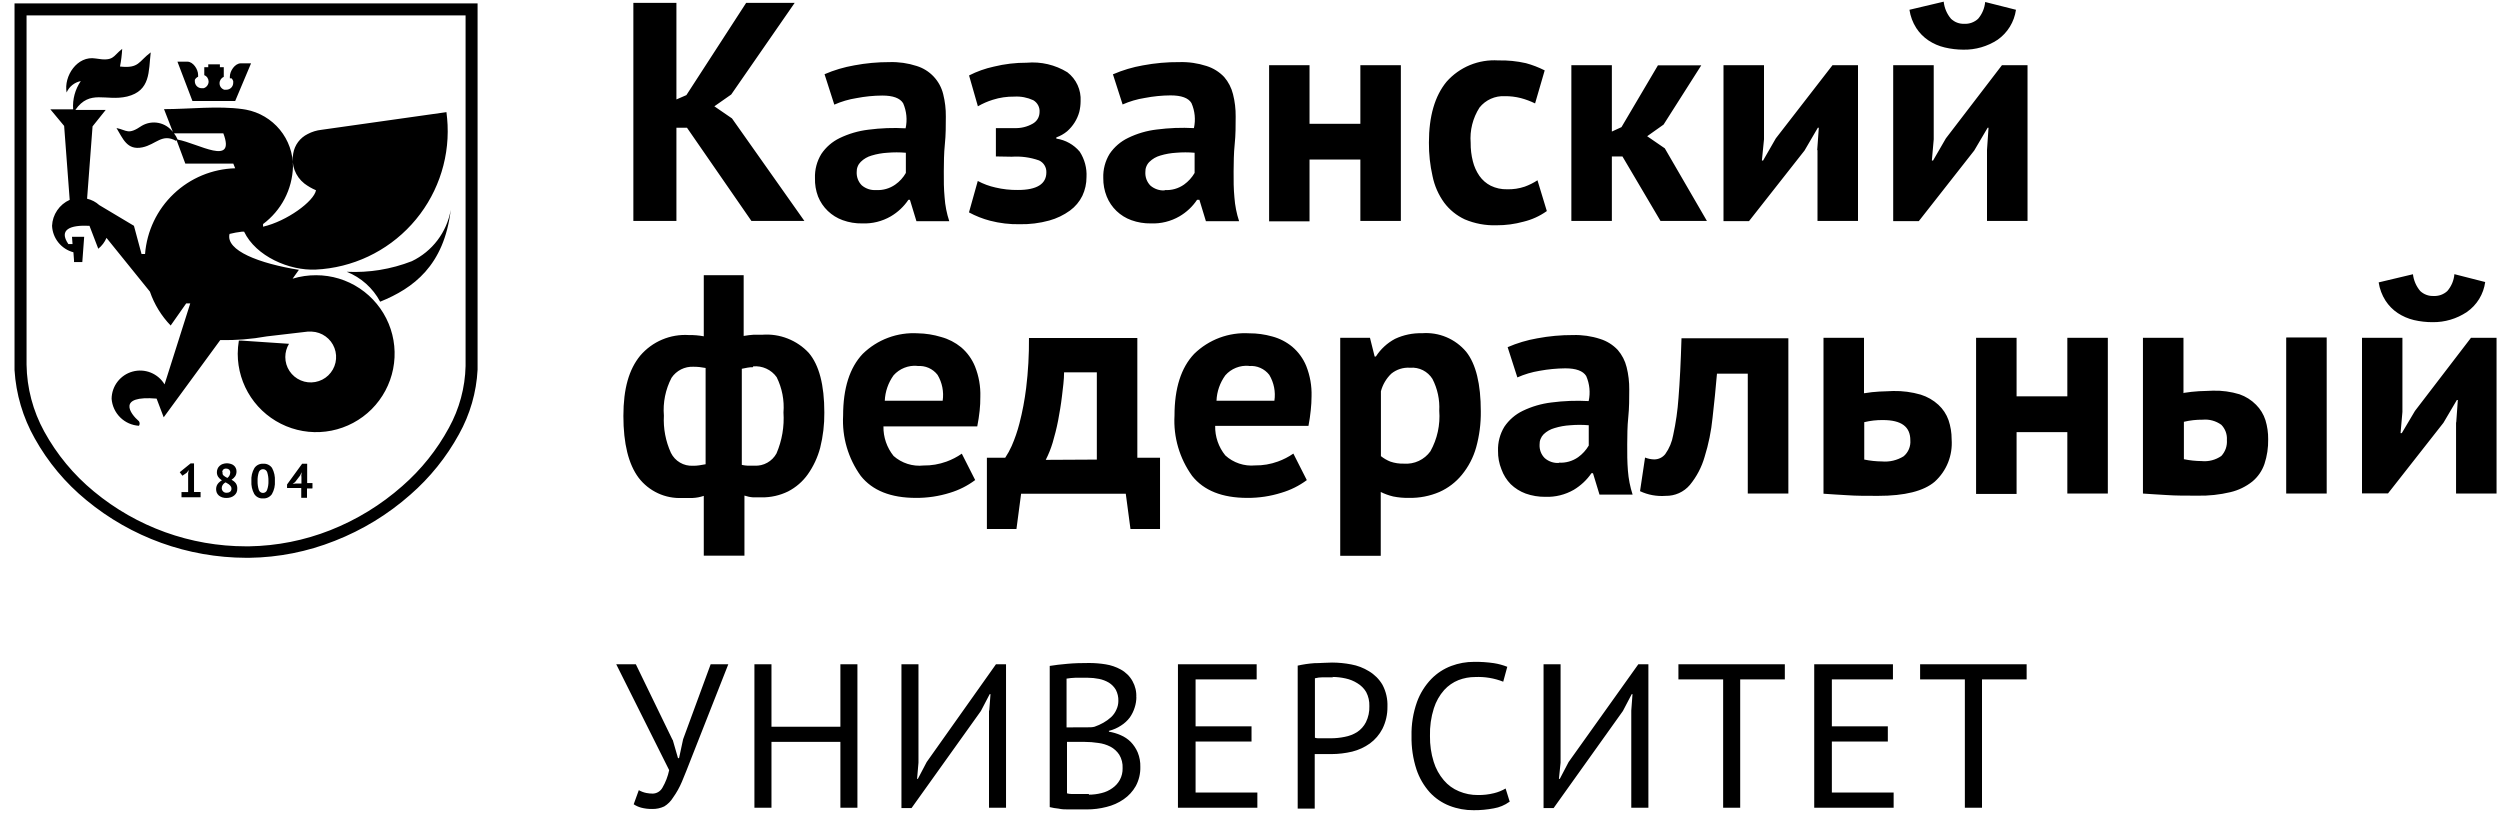 <?xml version="1.0" encoding="UTF-8"?> <svg xmlns="http://www.w3.org/2000/svg" width="90" height="30" viewBox="0 0 90 30" fill="none"><path fill-rule="evenodd" clip-rule="evenodd" d="M24.742 4.599H24.351V7.954H22.801V0.104H24.351V3.58L24.71 3.424L26.861 0.104H28.608L26.324 3.402L25.717 3.827L26.352 4.263L28.958 7.954H27.051L24.732 4.599H24.742ZM0.739 0.123H17.193V13.165V13.206V13.308C17.151 14.124 16.921 14.919 16.523 15.633C16.072 16.456 15.479 17.193 14.772 17.809C13.969 18.519 13.047 19.081 12.05 19.471C11.071 19.86 10.03 20.067 8.977 20.081H8.86C6.761 20.076 4.728 19.343 3.11 18.006C2.356 17.389 1.725 16.634 1.251 15.783C0.825 15.029 0.576 14.188 0.523 13.323L0.523 0.123H0.739ZM6.534 17.714H6.773V17.038L6.798 16.92L6.719 17.022L6.566 17.126L6.471 16.999L6.862 16.682H6.985V17.711H7.221V17.902H6.534V17.711V17.714ZM7.78 17.609C7.78 17.574 7.785 17.538 7.796 17.505C7.805 17.474 7.82 17.445 7.84 17.419C7.859 17.392 7.881 17.369 7.907 17.349C7.932 17.326 7.959 17.307 7.989 17.292C7.936 17.261 7.891 17.218 7.856 17.168C7.822 17.117 7.806 17.057 7.808 16.996C7.808 16.954 7.817 16.911 7.834 16.872C7.85 16.833 7.875 16.799 7.907 16.771C7.938 16.74 7.976 16.718 8.018 16.704C8.067 16.687 8.119 16.678 8.17 16.678C8.218 16.679 8.265 16.686 8.31 16.701C8.35 16.712 8.387 16.731 8.418 16.758C8.449 16.783 8.473 16.814 8.488 16.85C8.507 16.887 8.515 16.929 8.514 16.971C8.515 17.031 8.5 17.09 8.469 17.142C8.434 17.194 8.389 17.237 8.336 17.269C8.396 17.302 8.449 17.346 8.491 17.4C8.527 17.455 8.545 17.521 8.542 17.587C8.544 17.635 8.536 17.683 8.517 17.727C8.498 17.767 8.471 17.803 8.437 17.832C8.401 17.863 8.359 17.887 8.313 17.902C8.262 17.919 8.209 17.927 8.155 17.927C8.102 17.928 8.049 17.921 7.999 17.905C7.957 17.89 7.917 17.869 7.881 17.841C7.849 17.813 7.823 17.778 7.805 17.74C7.788 17.698 7.78 17.654 7.78 17.609ZM8.332 17.587C8.333 17.562 8.326 17.538 8.313 17.517C8.3 17.494 8.283 17.474 8.263 17.457C8.243 17.437 8.221 17.421 8.196 17.409L8.123 17.365C8.077 17.387 8.038 17.423 8.012 17.466C7.993 17.498 7.983 17.534 7.983 17.571C7.983 17.594 7.987 17.617 7.996 17.639C8.005 17.66 8.018 17.679 8.035 17.695C8.051 17.711 8.071 17.723 8.093 17.731C8.115 17.738 8.138 17.741 8.161 17.74C8.205 17.741 8.249 17.728 8.285 17.701C8.301 17.688 8.314 17.67 8.322 17.65C8.331 17.63 8.334 17.608 8.332 17.587ZM8.015 16.999C8.01 17.023 8.01 17.048 8.015 17.072C8.025 17.093 8.039 17.111 8.056 17.126L8.116 17.168C8.139 17.182 8.162 17.195 8.186 17.206C8.216 17.184 8.241 17.155 8.259 17.122C8.276 17.089 8.286 17.053 8.288 17.015C8.29 16.995 8.287 16.974 8.279 16.955C8.272 16.936 8.261 16.919 8.247 16.904C8.218 16.881 8.182 16.869 8.145 16.869C8.125 16.867 8.105 16.87 8.085 16.876C8.066 16.883 8.049 16.893 8.034 16.907C8.011 16.933 7.999 16.965 7.999 16.999H8.015ZM9.05 17.317C9.038 17.154 9.076 16.991 9.159 16.85C9.193 16.799 9.241 16.757 9.297 16.73C9.352 16.703 9.414 16.69 9.476 16.694C9.538 16.69 9.6 16.701 9.655 16.728C9.711 16.755 9.759 16.796 9.794 16.847C9.871 16.991 9.907 17.154 9.896 17.317C9.908 17.482 9.87 17.647 9.788 17.79C9.752 17.841 9.704 17.881 9.649 17.908C9.593 17.935 9.531 17.947 9.47 17.943C9.407 17.948 9.344 17.935 9.288 17.906C9.232 17.878 9.185 17.834 9.152 17.781C9.075 17.639 9.04 17.478 9.05 17.317ZM9.273 17.317C9.27 17.425 9.285 17.532 9.317 17.635C9.327 17.667 9.347 17.695 9.373 17.715C9.4 17.735 9.433 17.746 9.467 17.746C9.5 17.746 9.533 17.735 9.56 17.715C9.587 17.695 9.607 17.667 9.616 17.635C9.652 17.533 9.668 17.425 9.664 17.317C9.667 17.209 9.652 17.102 9.619 16.999C9.609 16.968 9.589 16.94 9.561 16.92C9.534 16.901 9.502 16.89 9.468 16.89C9.435 16.89 9.402 16.901 9.375 16.92C9.348 16.94 9.328 16.968 9.317 16.999C9.284 17.102 9.269 17.209 9.273 17.317ZM11.243 17.584H11.052V17.921H10.845V17.568H10.334V17.441L10.877 16.694H11.058V17.39H11.249V17.568L11.243 17.584ZM10.845 17.145L10.861 16.999L10.801 17.123L10.623 17.355L10.537 17.422L10.649 17.406H10.852V17.145H10.845ZM6.341 5.073C5.835 4.787 5.619 5.203 5.124 5.305C4.571 5.419 4.425 4.987 4.193 4.609C4.58 4.688 4.603 4.87 5.108 4.526C5.289 4.421 5.502 4.385 5.708 4.426C5.913 4.467 6.096 4.582 6.223 4.749L5.905 3.929C6.817 3.929 7.843 3.802 8.742 3.929L8.857 3.948C9.335 4.038 9.766 4.294 10.075 4.669C10.384 5.045 10.551 5.517 10.547 6.004C10.534 6.406 10.431 6.801 10.245 7.158C10.058 7.515 9.793 7.825 9.47 8.066V8.161C10.325 7.964 11.303 7.249 11.376 6.849C11.227 6.786 11.086 6.704 10.957 6.607C10.797 6.481 10.675 6.313 10.604 6.122C10.534 5.931 10.517 5.724 10.556 5.524C10.581 5.374 10.642 5.233 10.732 5.111C10.823 4.99 10.941 4.892 11.077 4.825C11.232 4.743 11.4 4.692 11.573 4.673L16.072 4.037C16.091 4.19 16.107 4.355 16.113 4.498C16.172 5.817 15.705 7.106 14.815 8.082C13.926 9.058 12.686 9.642 11.367 9.705C10.413 9.749 9.213 9.228 8.787 8.339C8.764 8.341 8.74 8.341 8.717 8.339C8.564 8.357 8.412 8.384 8.263 8.421C8.116 9.022 9.343 9.486 10.76 9.714L10.534 10.032C10.809 9.948 11.095 9.907 11.382 9.908C11.941 9.908 12.487 10.074 12.951 10.384C13.416 10.695 13.778 11.136 13.992 11.652C14.206 12.168 14.261 12.736 14.152 13.284C14.043 13.832 13.774 14.335 13.38 14.73C12.985 15.125 12.481 15.394 11.933 15.503C11.386 15.612 10.818 15.556 10.302 15.342C9.786 15.128 9.344 14.766 9.034 14.302C8.724 13.837 8.558 13.291 8.558 12.733C8.559 12.575 8.573 12.418 8.599 12.262H8.695L10.404 12.377C10.317 12.521 10.271 12.685 10.271 12.853C10.271 13.033 10.323 13.208 10.422 13.357C10.521 13.507 10.662 13.624 10.827 13.694C10.992 13.765 11.174 13.785 11.35 13.752C11.527 13.72 11.69 13.637 11.819 13.513C11.948 13.388 12.039 13.229 12.078 13.054C12.117 12.879 12.105 12.697 12.041 12.529C11.978 12.361 11.867 12.216 11.721 12.111C11.576 12.006 11.403 11.946 11.224 11.938H11.112H11.077L9.603 12.11C9.051 12.21 8.49 12.254 7.929 12.243L5.893 15.023L5.638 14.35C4.196 14.229 4.685 14.893 5.003 15.166C5.019 15.19 5.027 15.219 5.027 15.247C5.027 15.276 5.019 15.304 5.003 15.328C4.749 15.313 4.509 15.206 4.328 15.027C4.147 14.848 4.037 14.61 4.018 14.356C4.02 14.133 4.095 13.916 4.232 13.739C4.369 13.562 4.559 13.434 4.775 13.376C4.991 13.317 5.22 13.331 5.427 13.414C5.635 13.498 5.809 13.646 5.924 13.838L6.849 10.922H6.703L6.144 11.719C5.809 11.371 5.554 10.955 5.397 10.499L3.834 8.564C3.768 8.717 3.667 8.851 3.538 8.955L3.221 8.129C2.528 8.094 2.102 8.263 2.461 8.787H2.611L2.592 8.526H3.03L2.963 9.435H2.665V9.375L2.643 9.082C2.43 9.026 2.24 8.903 2.102 8.731C1.964 8.56 1.884 8.349 1.874 8.129C1.882 7.93 1.946 7.737 2.059 7.572C2.171 7.407 2.327 7.276 2.509 7.195L2.309 4.533L1.813 3.936H2.633C2.607 3.575 2.704 3.216 2.909 2.919C2.797 2.941 2.692 2.99 2.603 3.061C2.514 3.132 2.444 3.224 2.398 3.329C2.29 2.744 2.779 1.991 3.446 2.106C4.113 2.22 4.056 2.023 4.399 1.759C4.388 1.973 4.361 2.185 4.32 2.395C5.013 2.471 4.981 2.217 5.426 1.886C5.346 2.573 5.426 3.265 4.577 3.475C3.808 3.656 3.237 3.205 2.712 3.958H3.805L3.332 4.549L3.135 7.154C3.298 7.192 3.449 7.27 3.573 7.383L4.822 8.129L5.095 9.143H5.222C5.287 8.319 5.654 7.548 6.253 6.979C6.852 6.409 7.64 6.081 8.466 6.058L8.399 5.889H6.671L6.353 5.035L6.341 5.073ZM6.264 4.8C6.318 4.869 6.362 4.944 6.395 5.025C7.132 5.159 8.498 6.007 8.04 4.8H6.264ZM7.472 2.315H7.916V2.42H8.056V2.766C8.011 2.786 7.973 2.817 7.946 2.858C7.919 2.899 7.904 2.946 7.904 2.995C7.903 3.047 7.919 3.098 7.949 3.14C7.98 3.182 8.023 3.214 8.072 3.23H8.148C8.214 3.23 8.277 3.204 8.323 3.158C8.37 3.111 8.396 3.048 8.396 2.982C8.397 2.977 8.397 2.972 8.396 2.967V2.919C8.384 2.882 8.363 2.848 8.336 2.82H8.313H8.275V2.757C8.275 2.554 8.456 2.287 8.66 2.28H9.038L8.466 3.637H6.928L6.388 2.22H6.747C6.951 2.22 7.132 2.493 7.132 2.696V2.763C7.08 2.785 7.039 2.825 7.014 2.874V2.906C7.014 2.906 7.014 2.922 7.014 2.928C7.014 2.994 7.04 3.057 7.087 3.104C7.133 3.15 7.196 3.176 7.262 3.176H7.329C7.381 3.161 7.427 3.129 7.459 3.086C7.492 3.042 7.51 2.989 7.51 2.935C7.509 2.885 7.494 2.837 7.467 2.797C7.439 2.756 7.4 2.724 7.354 2.706V2.42H7.497V2.315H7.472ZM13.686 10.861C14.877 10.379 15.986 9.568 16.227 7.554C16.157 7.951 15.994 8.326 15.75 8.648C15.507 8.969 15.19 9.228 14.826 9.403C14.08 9.694 13.281 9.824 12.482 9.784C12.998 9.989 13.425 10.371 13.686 10.861ZM16.761 0.555H0.956V12.892V13.104V13.127C0.968 13.968 1.186 14.794 1.591 15.532C2.045 16.36 2.653 17.095 3.383 17.695C4.922 18.97 6.858 19.668 8.857 19.668H8.968C9.969 19.652 10.959 19.455 11.891 19.087C12.841 18.712 13.718 18.174 14.483 17.498C15.163 16.905 15.731 16.195 16.161 15.401C16.537 14.719 16.743 13.956 16.761 13.177V13.136V13.085V12.901V0.555ZM72.959 24.459H71.352V29.078H70.735V24.459H69.124V23.913H72.959V24.459ZM65.334 23.913H68.146V24.459H65.947V26.149H67.962V26.695H65.947V28.532H68.171V29.078H65.312V23.913H65.334ZM64.254 24.459H62.647V29.078H62.033V24.459H60.423V23.913H64.254V24.459ZM58.726 25.58L58.77 24.989H58.742L58.424 25.596L55.93 29.091H55.568V23.913H56.181V27.455L56.121 28.039H56.153L56.47 27.433L58.98 23.913H59.342V29.078H58.726V25.584V25.58ZM54.339 28.865C54.172 28.986 53.979 29.067 53.776 29.101C53.538 29.146 53.295 29.169 53.052 29.167C52.754 29.17 52.459 29.116 52.181 29.008C51.912 28.903 51.669 28.738 51.473 28.526C51.258 28.286 51.095 28.005 50.993 27.7C50.867 27.312 50.807 26.906 50.815 26.499C50.805 26.08 50.872 25.663 51.012 25.269C51.124 24.961 51.3 24.679 51.527 24.443C51.73 24.235 51.976 24.075 52.248 23.973C52.508 23.876 52.784 23.826 53.062 23.827C53.303 23.823 53.544 23.839 53.783 23.874C53.947 23.9 54.108 23.944 54.262 24.005L54.116 24.541C53.795 24.415 53.451 24.357 53.106 24.373C52.901 24.372 52.697 24.41 52.505 24.484C52.309 24.562 52.133 24.684 51.991 24.84C51.822 25.031 51.696 25.255 51.619 25.498C51.517 25.82 51.47 26.157 51.479 26.495C51.474 26.811 51.519 27.125 51.613 27.426C51.688 27.67 51.813 27.896 51.978 28.09C52.126 28.265 52.313 28.401 52.525 28.487C52.74 28.578 52.971 28.623 53.204 28.621C53.4 28.624 53.596 28.602 53.786 28.554C53.932 28.519 54.072 28.462 54.202 28.386L54.351 28.865H54.339ZM46.714 23.963C46.912 23.918 47.114 23.888 47.318 23.874C47.533 23.874 47.749 23.852 47.953 23.852C48.185 23.853 48.417 23.875 48.645 23.919C48.87 23.96 49.086 24.043 49.281 24.163C49.481 24.282 49.649 24.449 49.767 24.649C49.897 24.892 49.959 25.166 49.948 25.441C49.952 25.717 49.89 25.991 49.767 26.238C49.659 26.446 49.505 26.627 49.316 26.765C49.124 26.902 48.909 27.001 48.68 27.058C48.436 27.116 48.185 27.146 47.934 27.147H47.813H47.635C47.575 27.147 47.514 27.147 47.454 27.147C47.413 27.149 47.371 27.149 47.33 27.147V29.11H46.717V23.963H46.714ZM47.985 24.383C47.858 24.383 47.734 24.383 47.616 24.383C47.522 24.383 47.428 24.395 47.337 24.418V26.559C47.374 26.571 47.414 26.578 47.454 26.578H47.623H47.794H47.912C48.079 26.578 48.246 26.561 48.41 26.527C48.568 26.498 48.719 26.44 48.855 26.356C48.99 26.267 49.1 26.144 49.173 26C49.262 25.819 49.304 25.619 49.297 25.418C49.303 25.243 49.264 25.069 49.182 24.913C49.105 24.783 48.995 24.673 48.865 24.596C48.735 24.514 48.592 24.456 48.442 24.424C48.287 24.389 48.128 24.371 47.969 24.37L47.985 24.383ZM42.428 23.913H45.24V24.459H43.041V26.149H45.055V26.695H43.041V28.532H45.265V29.078H42.406V23.913H42.428ZM40.91 25.091C40.909 25.22 40.889 25.347 40.849 25.469C40.81 25.597 40.751 25.718 40.674 25.828C40.587 25.944 40.479 26.043 40.357 26.12C40.224 26.208 40.076 26.273 39.921 26.311V26.34C40.068 26.364 40.211 26.407 40.347 26.467C40.481 26.524 40.603 26.606 40.706 26.708C40.812 26.818 40.897 26.946 40.957 27.086C41.025 27.253 41.057 27.431 41.052 27.61C41.058 27.851 41.001 28.088 40.887 28.3C40.779 28.49 40.629 28.653 40.449 28.776C40.262 28.905 40.053 28.997 39.833 29.05C39.601 29.11 39.363 29.14 39.124 29.139H38.828C38.717 29.139 38.6 29.139 38.476 29.139C38.352 29.139 38.228 29.139 38.107 29.11C38 29.1 37.894 29.082 37.79 29.056V23.973C37.974 23.941 38.184 23.919 38.425 23.897C38.666 23.874 38.93 23.868 39.216 23.868C39.413 23.869 39.609 23.884 39.804 23.916C39.993 23.946 40.176 24.008 40.344 24.1C40.523 24.197 40.672 24.343 40.771 24.522C40.871 24.7 40.918 24.903 40.906 25.107L40.91 25.091ZM39.197 28.608C39.351 28.608 39.505 28.589 39.654 28.551C39.795 28.518 39.928 28.458 40.045 28.373C40.157 28.296 40.25 28.194 40.315 28.074C40.384 27.946 40.418 27.801 40.414 27.655C40.423 27.485 40.381 27.315 40.293 27.169C40.213 27.047 40.104 26.948 39.975 26.88C39.838 26.81 39.69 26.764 39.537 26.746C39.375 26.721 39.212 26.708 39.048 26.708H38.412V28.56C38.461 28.575 38.511 28.582 38.562 28.583H38.768C38.842 28.583 38.919 28.583 38.997 28.583H39.203L39.197 28.608ZM38.79 26.184C38.873 26.184 38.975 26.184 39.108 26.184C39.242 26.184 39.327 26.184 39.404 26.162C39.514 26.124 39.62 26.076 39.721 26.019C39.821 25.963 39.914 25.896 39.998 25.819C40.079 25.744 40.144 25.653 40.188 25.552C40.236 25.453 40.261 25.344 40.261 25.234C40.266 25.094 40.234 24.955 40.169 24.831C40.108 24.727 40.023 24.64 39.921 24.576C39.811 24.511 39.691 24.465 39.566 24.44C39.432 24.413 39.295 24.399 39.159 24.399C38.997 24.399 38.841 24.399 38.714 24.399C38.608 24.402 38.502 24.413 38.396 24.43V26.187L38.79 26.184ZM35.613 25.58L35.658 24.989H35.629L35.312 25.596L32.815 29.091H32.452V23.913H33.065V27.455L33.015 28.039H33.043L33.361 27.433L35.855 23.913H36.217V29.078H35.604V25.584L35.613 25.58ZM30.254 26.708H27.773V29.078H27.159V23.913H27.773V26.162H30.254V23.913H30.867V29.078H30.254V26.708ZM24.218 26.635L24.408 27.293H24.446L24.592 26.613L25.584 23.913H26.219L24.897 27.271C24.764 27.62 24.646 27.906 24.548 28.144C24.463 28.345 24.357 28.536 24.23 28.713C24.151 28.843 24.042 28.952 23.913 29.031C23.777 29.095 23.628 29.127 23.477 29.123C23.343 29.125 23.21 29.109 23.08 29.075C22.985 29.049 22.895 29.009 22.813 28.954L22.997 28.446C23.082 28.494 23.175 28.529 23.271 28.548C23.346 28.562 23.423 28.57 23.5 28.57C23.57 28.568 23.64 28.548 23.7 28.511C23.761 28.474 23.811 28.422 23.846 28.36C23.961 28.163 24.044 27.948 24.09 27.725L22.184 23.913H22.89L24.211 26.635H24.218ZM88.425 15.198L88.482 14.4H88.447L87.964 15.22L85.969 17.762H85.032V12.161H86.487V14.829L86.42 15.592H86.465L86.938 14.794L88.955 12.161H89.876V17.768H88.418V15.211L88.425 15.198ZM86.865 9.861C86.889 10.088 86.981 10.303 87.128 10.477C87.192 10.537 87.267 10.584 87.349 10.614C87.43 10.645 87.518 10.659 87.605 10.655C87.696 10.66 87.787 10.647 87.873 10.617C87.958 10.586 88.037 10.539 88.104 10.477C88.251 10.307 88.34 10.094 88.358 9.87L89.467 10.153C89.438 10.369 89.364 10.577 89.25 10.763C89.136 10.949 88.985 11.109 88.806 11.233C88.441 11.477 88.012 11.604 87.573 11.598C87.347 11.599 87.121 11.573 86.9 11.522C86.692 11.472 86.494 11.386 86.315 11.268C86.142 11.152 85.994 11.001 85.88 10.826C85.752 10.626 85.667 10.401 85.632 10.166L86.865 9.873V9.861ZM78.624 16.532C78.833 16.575 79.046 16.597 79.259 16.599C79.51 16.624 79.761 16.559 79.968 16.415C80.039 16.338 80.094 16.246 80.129 16.147C80.163 16.047 80.176 15.942 80.168 15.837C80.175 15.737 80.16 15.637 80.126 15.543C80.091 15.45 80.037 15.364 79.968 15.293C79.773 15.152 79.533 15.086 79.294 15.109C79.067 15.107 78.841 15.132 78.62 15.185V16.532H78.624ZM78.624 14.143C78.803 14.114 78.985 14.094 79.167 14.083C79.351 14.083 79.516 14.064 79.669 14.064C79.992 14.056 80.313 14.1 80.622 14.194C80.847 14.273 81.052 14.402 81.219 14.572C81.374 14.727 81.489 14.916 81.556 15.125C81.624 15.348 81.657 15.581 81.654 15.814C81.66 16.115 81.615 16.415 81.521 16.701C81.436 16.949 81.285 17.169 81.083 17.336C80.852 17.519 80.584 17.649 80.298 17.717C79.909 17.81 79.51 17.853 79.11 17.844C78.684 17.844 78.315 17.844 78.004 17.822C77.693 17.8 77.41 17.79 77.146 17.768V12.161H78.605V14.156L78.624 14.143ZM82.312 12.148H83.761V17.768H82.303V12.161L82.312 12.148ZM74.424 15.557H72.597V17.781H71.139V12.161H72.597V14.267H74.424V12.161H75.882V17.768H74.424V15.544V15.557ZM67.117 16.545C67.326 16.588 67.538 16.61 67.752 16.612C68.024 16.636 68.297 16.571 68.53 16.427C68.614 16.357 68.679 16.268 68.721 16.168C68.763 16.067 68.781 15.958 68.772 15.849C68.772 15.363 68.454 15.122 67.784 15.122C67.558 15.119 67.333 15.145 67.113 15.198V16.545H67.117ZM67.117 14.156C67.296 14.126 67.478 14.106 67.66 14.096C67.844 14.096 68.009 14.076 68.159 14.076C68.493 14.07 68.826 14.114 69.147 14.207C69.383 14.281 69.6 14.405 69.782 14.572C69.947 14.724 70.073 14.914 70.147 15.125C70.222 15.347 70.26 15.58 70.259 15.814C70.28 16.098 70.237 16.383 70.132 16.647C70.027 16.912 69.862 17.148 69.652 17.339C69.254 17.68 68.573 17.851 67.609 17.851C67.18 17.851 66.815 17.851 66.503 17.828C66.192 17.806 65.906 17.797 65.646 17.774V12.161H67.104V14.156H67.117ZM62.92 13.451H61.811C61.767 13.981 61.712 14.509 61.652 15.039C61.605 15.517 61.509 15.988 61.366 16.447C61.26 16.816 61.08 17.16 60.836 17.457C60.729 17.584 60.594 17.685 60.443 17.753C60.292 17.821 60.128 17.854 59.962 17.851C59.645 17.875 59.328 17.817 59.041 17.682L59.222 16.472C59.328 16.514 59.441 16.537 59.555 16.539C59.631 16.538 59.706 16.521 59.774 16.488C59.842 16.455 59.902 16.407 59.949 16.348C60.095 16.143 60.192 15.909 60.235 15.662C60.331 15.221 60.395 14.774 60.426 14.324C60.472 13.759 60.508 13.043 60.534 12.177H64.381V17.768H62.92V13.451ZM54.275 12.498C54.616 12.35 54.973 12.244 55.339 12.18C55.765 12.1 56.197 12.06 56.629 12.062C56.96 12.052 57.29 12.099 57.605 12.202C57.847 12.277 58.066 12.414 58.24 12.599C58.393 12.777 58.502 12.988 58.558 13.216C58.624 13.479 58.656 13.751 58.653 14.023C58.653 14.34 58.653 14.683 58.618 15.017C58.583 15.351 58.583 15.675 58.58 15.995C58.577 16.316 58.58 16.631 58.605 16.948C58.628 17.24 58.684 17.528 58.774 17.806H57.582L57.347 17.034H57.293C57.127 17.277 56.91 17.48 56.658 17.632C56.347 17.811 55.991 17.899 55.632 17.886C55.391 17.888 55.151 17.849 54.923 17.768C54.723 17.694 54.54 17.579 54.386 17.431C54.238 17.279 54.124 17.097 54.053 16.898C53.967 16.686 53.925 16.459 53.929 16.23C53.919 15.925 53.998 15.624 54.157 15.363C54.323 15.117 54.551 14.92 54.818 14.791C55.143 14.634 55.492 14.532 55.851 14.489C56.295 14.431 56.744 14.414 57.192 14.439C57.258 14.136 57.227 13.82 57.103 13.536C56.988 13.352 56.737 13.26 56.35 13.26C56.039 13.263 55.73 13.293 55.425 13.349C55.149 13.394 54.88 13.474 54.625 13.587L54.275 12.498ZM56.121 16.656C56.367 16.67 56.611 16.601 56.813 16.459C56.968 16.348 57.098 16.205 57.195 16.04V15.309C56.973 15.29 56.75 15.29 56.528 15.309C56.336 15.32 56.146 15.354 55.962 15.411C55.816 15.452 55.681 15.528 55.571 15.633C55.523 15.682 55.485 15.74 55.46 15.804C55.434 15.868 55.423 15.936 55.425 16.005C55.42 16.094 55.434 16.184 55.465 16.268C55.497 16.352 55.546 16.428 55.609 16.491C55.75 16.615 55.934 16.677 56.121 16.666V16.656ZM48.255 12.161H49.319L49.487 12.834H49.532C49.703 12.567 49.941 12.348 50.221 12.199C50.525 12.056 50.858 11.987 51.193 11.996C51.492 11.973 51.792 12.021 52.068 12.137C52.344 12.253 52.589 12.433 52.782 12.663C53.135 13.107 53.309 13.825 53.309 14.81C53.314 15.248 53.258 15.685 53.141 16.107C53.04 16.468 52.864 16.805 52.626 17.095C52.409 17.36 52.133 17.571 51.819 17.711C51.474 17.859 51.102 17.931 50.726 17.924C50.535 17.928 50.343 17.911 50.154 17.873C50 17.836 49.849 17.782 49.707 17.711V20.008H48.248V12.161H48.255ZM50.755 13.238C50.514 13.223 50.276 13.299 50.088 13.451C49.907 13.624 49.777 13.844 49.713 14.086V16.421C49.816 16.503 49.931 16.569 50.053 16.618C50.21 16.672 50.376 16.696 50.542 16.691C50.726 16.705 50.91 16.671 51.077 16.593C51.243 16.515 51.388 16.396 51.495 16.246C51.743 15.801 51.853 15.293 51.813 14.785C51.835 14.389 51.75 13.994 51.568 13.641C51.485 13.508 51.366 13.399 51.226 13.328C51.085 13.257 50.928 13.226 50.771 13.238H50.755ZM47.044 17.285C46.768 17.489 46.459 17.643 46.129 17.74C45.733 17.865 45.319 17.927 44.903 17.924C43.999 17.924 43.337 17.66 42.917 17.133C42.464 16.503 42.239 15.738 42.282 14.963C42.282 13.978 42.518 13.237 42.99 12.739C43.251 12.484 43.562 12.287 43.903 12.159C44.245 12.032 44.609 11.977 44.973 11.999C45.253 11.998 45.532 12.037 45.802 12.113C46.065 12.183 46.31 12.309 46.52 12.482C46.742 12.67 46.915 12.908 47.025 13.177C47.162 13.523 47.227 13.893 47.216 14.264C47.215 14.433 47.206 14.601 47.187 14.769C47.168 14.95 47.143 15.138 47.105 15.331H43.746C43.738 15.718 43.868 16.096 44.112 16.396C44.255 16.527 44.425 16.626 44.609 16.688C44.794 16.75 44.989 16.773 45.182 16.755C45.463 16.759 45.742 16.711 46.005 16.615C46.202 16.544 46.389 16.448 46.561 16.329L47.044 17.282V17.285ZM44.957 13.171C44.799 13.158 44.641 13.182 44.494 13.241C44.347 13.3 44.216 13.392 44.112 13.511C43.918 13.778 43.807 14.096 43.794 14.426H45.878C45.927 14.104 45.862 13.775 45.694 13.495C45.609 13.386 45.499 13.299 45.372 13.244C45.246 13.188 45.107 13.165 44.97 13.177L44.957 13.171ZM41.761 19.045H40.697L40.528 17.774H36.76L36.592 19.045H35.528V16.478H36.188C36.277 16.344 36.355 16.203 36.42 16.056C36.535 15.793 36.629 15.521 36.7 15.242C36.808 14.825 36.888 14.4 36.941 13.972C37.014 13.373 37.048 12.77 37.043 12.167H40.944V16.478H41.761V19.045ZM39.486 16.545V13.403H38.307C38.307 13.673 38.266 13.959 38.231 14.261C38.196 14.563 38.145 14.858 38.092 15.141C38.037 15.424 37.968 15.69 37.895 15.938C37.831 16.151 37.748 16.357 37.647 16.555L39.486 16.545ZM35.102 17.285C34.83 17.488 34.525 17.642 34.2 17.74C33.803 17.865 33.389 17.927 32.973 17.924C32.069 17.924 31.407 17.66 30.988 17.133C30.534 16.503 30.31 15.738 30.352 14.963C30.352 13.978 30.587 13.237 31.058 12.739C31.319 12.484 31.63 12.286 31.972 12.159C32.314 12.031 32.679 11.977 33.043 11.999C33.328 12.004 33.61 12.049 33.882 12.132C34.145 12.203 34.389 12.329 34.6 12.501C34.821 12.689 34.993 12.928 35.102 13.197C35.239 13.542 35.304 13.912 35.292 14.283C35.293 14.452 35.285 14.62 35.267 14.788C35.248 14.97 35.219 15.158 35.181 15.351H31.804C31.797 15.737 31.927 16.114 32.169 16.415C32.315 16.544 32.486 16.641 32.672 16.7C32.857 16.759 33.053 16.779 33.246 16.758C33.528 16.762 33.808 16.714 34.073 16.618C34.268 16.547 34.454 16.451 34.625 16.332L35.108 17.285H35.102ZM33.018 13.171C32.86 13.158 32.701 13.182 32.554 13.241C32.406 13.3 32.275 13.392 32.169 13.511C31.977 13.778 31.866 14.097 31.852 14.426H33.936C33.984 14.104 33.919 13.775 33.752 13.495C33.668 13.386 33.558 13.3 33.432 13.244C33.306 13.189 33.168 13.166 33.031 13.177L33.018 13.171ZM25.336 17.851C25.208 17.895 25.074 17.921 24.939 17.927C24.799 17.927 24.675 17.927 24.561 17.927C24.26 17.942 23.959 17.884 23.686 17.757C23.413 17.63 23.174 17.439 22.991 17.2C22.626 16.713 22.442 15.967 22.442 14.976C22.442 13.984 22.645 13.295 23.048 12.803C23.263 12.552 23.532 12.354 23.836 12.226C24.14 12.097 24.47 12.041 24.799 12.062C24.979 12.059 25.159 12.074 25.336 12.107V9.908H26.772V12.094C26.891 12.073 27.011 12.058 27.131 12.05H27.448C27.758 12.027 28.068 12.074 28.357 12.188C28.645 12.301 28.905 12.477 29.116 12.704C29.489 13.143 29.676 13.858 29.676 14.852C29.68 15.28 29.63 15.707 29.526 16.122C29.435 16.464 29.285 16.787 29.081 17.076C28.897 17.335 28.653 17.546 28.37 17.692C28.073 17.837 27.747 17.91 27.417 17.905C27.35 17.905 27.248 17.905 27.118 17.905C27.01 17.898 26.903 17.876 26.8 17.841V20.005H25.336V17.851ZM27.109 13.219C27.043 13.218 26.977 13.224 26.912 13.235L26.705 13.276V16.736C26.773 16.751 26.842 16.761 26.912 16.764H27.163C27.323 16.773 27.482 16.737 27.622 16.658C27.762 16.58 27.877 16.464 27.954 16.323C28.153 15.858 28.239 15.353 28.205 14.848C28.24 14.411 28.155 13.971 27.96 13.578C27.865 13.444 27.736 13.338 27.586 13.27C27.437 13.202 27.272 13.174 27.109 13.19V13.219ZM24.942 16.767C25.02 16.769 25.097 16.764 25.174 16.752L25.402 16.713V13.247C25.258 13.218 25.111 13.203 24.964 13.203C24.81 13.196 24.656 13.229 24.518 13.298C24.38 13.368 24.262 13.472 24.176 13.6C23.957 14.019 23.861 14.492 23.9 14.963C23.875 15.424 23.962 15.884 24.154 16.304C24.226 16.449 24.338 16.571 24.479 16.653C24.619 16.736 24.78 16.775 24.942 16.767ZM71.532 5.397L71.587 4.599H71.555L71.072 5.419L69.077 7.961H68.155V2.347H69.614V5.016L69.547 5.778H69.591L70.052 4.981L72.07 2.347H72.991V7.954H71.532V5.413V5.397ZM69.973 0.06C69.997 0.287 70.088 0.502 70.236 0.676C70.3 0.736 70.374 0.784 70.456 0.815C70.538 0.846 70.625 0.86 70.713 0.857C70.804 0.862 70.895 0.848 70.981 0.817C71.066 0.786 71.145 0.738 71.212 0.676C71.357 0.506 71.446 0.295 71.466 0.072L72.575 0.352C72.544 0.568 72.47 0.775 72.356 0.961C72.243 1.146 72.092 1.307 71.914 1.432C71.548 1.672 71.118 1.796 70.681 1.788C70.454 1.787 70.228 1.761 70.008 1.708C69.799 1.659 69.601 1.573 69.423 1.454C69.25 1.338 69.102 1.188 68.988 1.013C68.859 0.813 68.775 0.587 68.74 0.352L69.973 0.06ZM65.42 5.397L65.477 4.599H65.442L64.963 5.419L62.964 7.961H62.046V2.347H63.504V5.016L63.428 5.778H63.472L63.93 4.981L65.97 2.347H66.888V7.954H65.43V5.413L65.42 5.397ZM58.411 5.632H58.027V7.954H56.569V2.347H58.027V4.736L58.373 4.577L59.685 2.353H61.245L59.889 4.485L59.298 4.904L59.933 5.34L61.449 7.954H59.778L58.408 5.632H58.411ZM55.676 7.605C55.427 7.781 55.147 7.908 54.85 7.98C54.531 8.068 54.202 8.112 53.872 8.11C53.48 8.122 53.092 8.05 52.731 7.897C52.439 7.761 52.184 7.555 51.991 7.297C51.785 7.013 51.642 6.688 51.572 6.344C51.482 5.947 51.438 5.54 51.441 5.133C51.441 4.186 51.653 3.456 52.077 2.941C52.308 2.68 52.596 2.475 52.919 2.342C53.241 2.21 53.59 2.153 53.938 2.175C54.273 2.167 54.607 2.2 54.933 2.274C55.167 2.337 55.393 2.425 55.609 2.534L55.263 3.723C55.099 3.643 54.928 3.579 54.752 3.532C54.563 3.484 54.368 3.46 54.173 3.462C54 3.453 53.827 3.486 53.668 3.557C53.51 3.628 53.37 3.736 53.262 3.872C53.02 4.25 52.908 4.696 52.944 5.143C52.941 5.367 52.968 5.59 53.023 5.807C53.069 5.994 53.149 6.172 53.258 6.331C53.364 6.482 53.504 6.604 53.668 6.687C53.851 6.776 54.053 6.819 54.256 6.814C54.472 6.82 54.687 6.788 54.891 6.719C55.052 6.66 55.206 6.584 55.349 6.49L55.686 7.599L55.676 7.605ZM48.973 5.743H47.143V7.967H45.688V2.347H47.143V4.457H48.973V2.347H50.431V7.954H48.973V5.731V5.743ZM40.077 2.671C40.419 2.524 40.778 2.417 41.145 2.353C41.578 2.272 42.019 2.232 42.46 2.236C42.791 2.226 43.12 2.274 43.435 2.376C43.677 2.452 43.896 2.588 44.071 2.773C44.223 2.95 44.332 3.162 44.388 3.389C44.455 3.653 44.487 3.924 44.484 4.196C44.484 4.514 44.484 4.857 44.449 5.19C44.414 5.524 44.414 5.848 44.41 6.169C44.407 6.49 44.41 6.804 44.439 7.106C44.46 7.398 44.516 7.686 44.608 7.964H43.413L43.178 7.192H43.095C42.932 7.437 42.714 7.641 42.46 7.789C42.149 7.969 41.793 8.057 41.434 8.043C41.193 8.047 40.954 8.008 40.728 7.926C40.529 7.854 40.347 7.742 40.194 7.595C40.041 7.448 39.921 7.271 39.842 7.074C39.757 6.862 39.715 6.636 39.718 6.407C39.707 6.101 39.787 5.798 39.947 5.537C40.114 5.291 40.343 5.094 40.611 4.965C40.935 4.807 41.283 4.705 41.64 4.663C42.084 4.605 42.533 4.588 42.981 4.612C43.048 4.31 43.017 3.993 42.892 3.71C42.782 3.526 42.531 3.434 42.139 3.434C41.829 3.436 41.519 3.467 41.214 3.526C40.938 3.569 40.669 3.648 40.414 3.761L40.064 2.671H40.077ZM41.929 6.842C42.177 6.857 42.422 6.788 42.625 6.645C42.78 6.534 42.91 6.391 43.006 6.226V5.499C42.784 5.48 42.561 5.48 42.339 5.499C42.146 5.51 41.955 5.544 41.77 5.6C41.623 5.642 41.489 5.719 41.38 5.826C41.331 5.874 41.293 5.931 41.268 5.995C41.242 6.058 41.231 6.126 41.233 6.194C41.228 6.284 41.241 6.374 41.273 6.459C41.305 6.543 41.354 6.62 41.418 6.684C41.56 6.804 41.743 6.866 41.929 6.855V6.842ZM35.852 5.632V4.612H36.535C36.757 4.619 36.976 4.565 37.17 4.457C37.246 4.416 37.31 4.357 37.355 4.283C37.399 4.21 37.423 4.126 37.424 4.04C37.431 3.954 37.414 3.868 37.374 3.792C37.334 3.715 37.273 3.652 37.199 3.608C36.985 3.509 36.751 3.464 36.516 3.478C36.253 3.474 35.991 3.512 35.74 3.592C35.553 3.65 35.373 3.729 35.204 3.827L34.886 2.716C35.169 2.572 35.469 2.465 35.779 2.398C36.165 2.303 36.562 2.256 36.96 2.258C37.473 2.212 37.986 2.332 38.425 2.601C38.584 2.723 38.71 2.881 38.793 3.063C38.876 3.245 38.913 3.444 38.902 3.643C38.901 3.774 38.885 3.904 38.854 4.031C38.779 4.301 38.626 4.542 38.416 4.727C38.3 4.822 38.169 4.897 38.028 4.946V4.99C38.357 5.038 38.656 5.206 38.87 5.46C39.046 5.732 39.132 6.052 39.114 6.375C39.115 6.608 39.064 6.838 38.965 7.049C38.862 7.259 38.71 7.441 38.52 7.58C38.295 7.743 38.042 7.865 37.774 7.939C37.427 8.034 37.069 8.079 36.709 8.072C36.349 8.079 35.988 8.036 35.639 7.945C35.376 7.876 35.122 7.775 34.883 7.646L35.2 6.515C35.401 6.622 35.614 6.701 35.836 6.75C36.101 6.813 36.373 6.843 36.646 6.839C37.329 6.839 37.669 6.623 37.669 6.204C37.672 6.114 37.649 6.026 37.602 5.95C37.555 5.873 37.487 5.813 37.405 5.775C37.09 5.664 36.756 5.619 36.423 5.642L35.852 5.632ZM29.685 2.671C30.027 2.523 30.386 2.417 30.753 2.353C31.172 2.274 31.597 2.235 32.023 2.236C32.355 2.226 32.686 2.273 33.002 2.376C33.235 2.448 33.445 2.579 33.612 2.757C33.779 2.935 33.897 3.152 33.955 3.389C34.021 3.653 34.053 3.924 34.05 4.196C34.05 4.514 34.05 4.857 34.015 5.19C33.98 5.524 33.98 5.848 33.977 6.169C33.974 6.49 33.977 6.804 34.006 7.106C34.025 7.398 34.082 7.686 34.174 7.964H32.992L32.757 7.192H32.703C32.539 7.436 32.322 7.64 32.068 7.789C31.757 7.969 31.401 8.057 31.042 8.043C30.801 8.048 30.562 8.008 30.336 7.926C30.137 7.854 29.955 7.742 29.802 7.595C29.649 7.448 29.529 7.271 29.45 7.074C29.37 6.863 29.333 6.639 29.339 6.414C29.328 6.107 29.408 5.805 29.568 5.543C29.733 5.297 29.961 5.1 30.228 4.971C30.553 4.814 30.902 4.712 31.261 4.669C31.705 4.611 32.154 4.594 32.602 4.619C32.668 4.316 32.637 4 32.513 3.716C32.398 3.532 32.151 3.44 31.76 3.44C31.449 3.442 31.14 3.473 30.835 3.532C30.559 3.575 30.29 3.654 30.035 3.767L29.685 2.677V2.671ZM31.537 6.842C31.784 6.856 32.028 6.787 32.23 6.645C32.386 6.536 32.517 6.392 32.611 6.226V5.499C32.389 5.48 32.166 5.48 31.944 5.499C31.752 5.51 31.562 5.544 31.378 5.6C31.231 5.641 31.097 5.719 30.988 5.826C30.939 5.874 30.901 5.931 30.876 5.995C30.85 6.058 30.839 6.126 30.841 6.194C30.837 6.282 30.851 6.37 30.882 6.452C30.913 6.534 30.961 6.608 31.023 6.671C31.165 6.792 31.348 6.854 31.534 6.842H31.537Z" fill="black"></path></svg> 